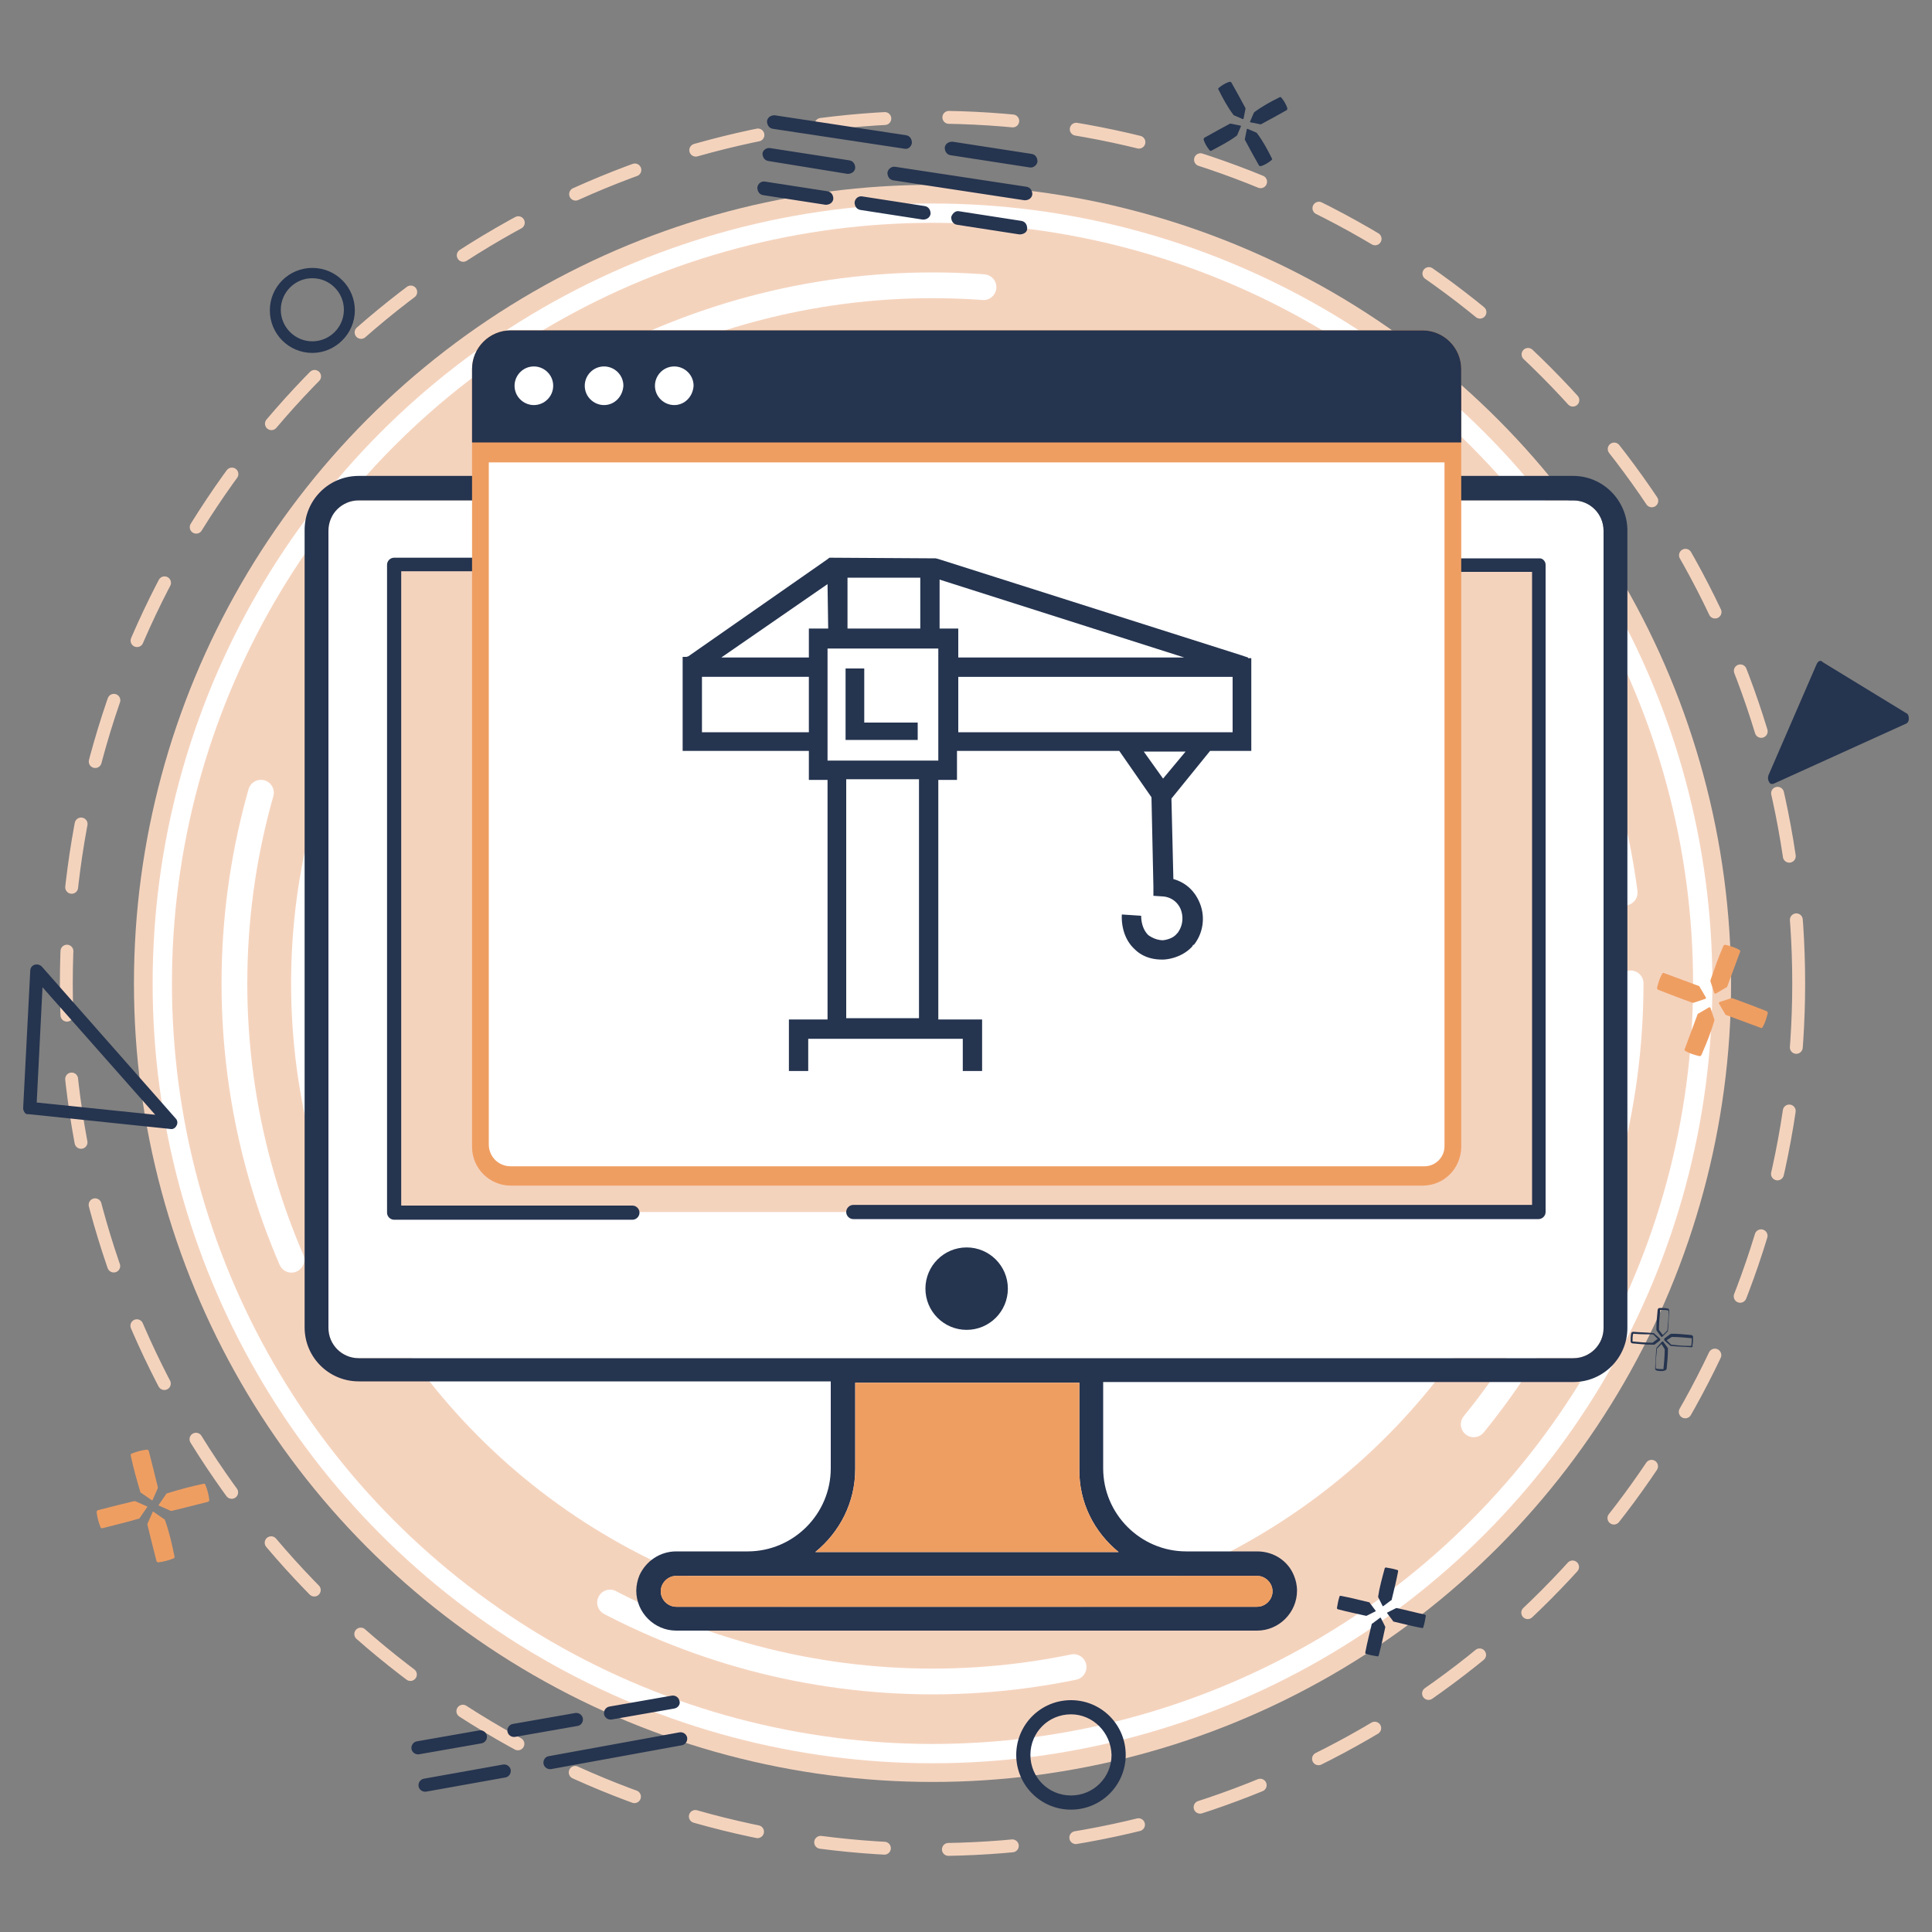 <svg version="1.1" id="Layer_1" xmlns="http://www.w3.org/2000/svg" x="0" y="0" viewBox="0 0 300 300" xml:space="preserve"><rect x="0" y="0" width="300" height="300" fill="#808080" stroke="none"/><style>.st0{fill:#f4d3bd}.st1{fill:#fff}.st4{fill:#ef9e62}.st5{fill:#25344f}</style><circle class="st0" cx="144.8" cy="152.7" r="124"/><circle class="st1" cx="144.8" cy="152.7" r="121.1"/><circle class="st0" cx="144.8" cy="152.7" r="118.1"/><circle class="st1" cx="144.8" cy="152.7" r="99.6"/><circle cx="144.8" cy="152.7" r="108.4" style="fill:none;stroke:#fff;stroke-width:4;stroke-linecap:round;stroke-miterlimit:10;stroke-dasharray:74.107,74.107"/><circle cx="144.8" cy="152.7" r="134.5" style="fill:none;stroke:#f4d3bd;stroke-width:2;stroke-linecap:round;stroke-miterlimit:10;stroke-dasharray:9.943,9.943"/><path class="st4" d="M27.1 241.7c0 .1 0 .3-.2.3-.7.3-1.5.5-2.3.6-.1 0-.3-.1-.3-.2-.5-2-1-3.9-1.4-5.6v-.2l.8-1.8c0-.1.1-.1.2 0l1.6 1.1c.1 0 .1.1.1.1.7 1.9 1.1 3.8 1.5 5.7M20.3 226c0-.1 0-.3.2-.3.7-.3 1.5-.5 2.3-.6.1 0 .3.1.3.2.5 2 1 3.9 1.4 5.6v.2l-.8 1.8c0 .1-.1.1-.2 0l-1.6-1.1c-.1 0-.1-.1-.1-.1-.6-2-1.1-3.8-1.5-5.7m-4.4 11.3c-.1 0-.3 0-.3-.2-.3-.7-.5-1.5-.6-2.3 0-.1.1-.3.2-.3 2-.5 3.9-1 5.6-1.4h.2l1.8.8c.1 0 .1.1 0 .2l-1.1 1.6c0 .1-.1.1-.1.1-2 .6-3.8 1-5.7 1.5m15.7-6.9c.1 0 .3 0 .3.2.3.7.5 1.5.6 2.3 0 .1-.1.3-.2.3-2 .5-3.9 1-5.6 1.4h-.2l-1.8-.8c-.1 0-.1-.1 0-.2l1.1-1.6c0-.1.1-.1.1-.1q2.85-.9 5.7-1.5m232.6-66.6c0 .1-.2.2-.3.2-.8-.2-1.5-.4-2.2-.8-.1-.1-.2-.2-.1-.3.7-1.9 1.4-3.8 2-5.4 0-.1.1-.1.1-.1l1.7-1c.1 0 .1 0 .2.1l.6 1.8v.2c-.5 1.7-1.2 3.5-2 5.3m3.4-16.9c0-.1.2-.2.3-.2.8.2 1.5.4 2.2.8.1.1.2.2.1.3-.7 1.9-1.4 3.8-2 5.4 0 .1-.1.1-.1.1l-1.7 1c-.1 0-.1 0-.2-.1l-.6-1.8v-.2c.6-1.7 1.2-3.5 2-5.3m-10.1 6.8c-.1 0-.2-.2-.2-.3.2-.8.4-1.5.8-2.2.1-.1.2-.2.3-.1 1.9.7 3.8 1.4 5.4 2 .1 0 .1.1.1.1l1 1.7c0 .1 0 .1-.1.2l-1.8.6h-.2c-1.7-.6-3.5-1.3-5.3-2m16.8 3.3c.1 0 .2.2.2.3-.2.8-.4 1.5-.8 2.2-.1.1-.2.2-.3.1-1.9-.7-3.8-1.4-5.4-2-.1 0-.1-.1-.1-.1l-1-1.7c0-.1 0-.1.1-.2l1.8-.6h.2c1.7.6 3.5 1.3 5.3 2"/><path class="st5" d="M214.1 257c0 .1-.1.2-.2.2-.6-.1-1.2-.2-1.8-.4-.1 0-.1-.1-.1-.2.3-1.6.7-3.1 1-4.4 0 0 0-.1.1-.1l1.2-.9h.1l.7 1.4v.1c-.3 1.4-.6 2.8-1 4.3m.9-13.4c0-.1.1-.2.2-.2.6.1 1.2.2 1.8.4.1 0 .1.1.1.2-.3 1.6-.7 3.1-1 4.4 0 0 0 .1-.1.1l-1.2.9h-.1l-.7-1.4v-.1c.2-1.4.6-2.8 1-4.3m-7.2 6.3c-.1 0-.2-.1-.2-.2.1-.6.2-1.2.4-1.8 0-.1.1-.1.2-.1 1.6.3 3.1.7 4.4 1 0 0 .1 0 .1.1l.9 1.2v.1l-1.4.7h-.1c-1.3-.3-2.8-.6-4.3-1m13.4.8c.1 0 .2.1.2.2-.1.6-.2 1.2-.4 1.8 0 .1-.1.1-.2.1-1.6-.3-3.1-.7-4.4-1 0 0-.1 0-.1-.1l-.9-1.2v-.1l1.4-.7h.1c1.4.3 2.9.7 4.3 1M197.5 24.6c.1.1 0 .2-.1.3-.5.4-1 .7-1.6.9-.1 0-.2 0-.3-.1-.8-1.4-1.5-2.7-2.2-4v-.1l.3-1.5c0-.1.1-.1.1-.1l1.4.6.1.1c.9 1.2 1.6 2.5 2.3 3.9m-8.3-10.7c-.1-.1 0-.2.1-.3.5-.4 1-.7 1.6-.9.1 0 .2 0 .3.1.8 1.4 1.5 2.7 2.2 4v.1l-.3 1.5c0 .1-.1.1-.1.1l-1.4-.6-.1-.1c-.9-1.2-1.6-2.5-2.3-3.9m-1.1 9.5c-.1.1-.2 0-.3-.1-.4-.5-.7-1-.9-1.6 0-.1 0-.2.1-.3 1.4-.8 2.7-1.5 4-2.2h.1l1.5.3c.1 0 .1.1.1.1l-.6 1.4-.1.1c-1.2.9-2.6 1.6-3.9 2.3m10.6-8.3c.1-.1.2 0 .3.1.4.5.7 1 .9 1.6 0 .1 0 .2-.1.3-1.4.8-2.7 1.5-4 2.2h-.1l-1.5-.3c-.1 0-.1-.1-.1-.1l.6-1.4.1-.1c1.2-.9 2.5-1.6 3.9-2.3m59.4 197.8c-.3 0-.6 0-.9-.1-.1 0-.2-.2-.2-.3.1-1.2.1-2.2.2-3.1 0-.1 0-.1.1-.2l.7-.8s.1-.1.2-.1.1 0 .1.1l.6.8c0 .1.1.1.1.2 0 1.1-.1 2.1-.2 3.1 0 .1-.1.3-.3.3-.2.1-.3.1-.4.1m-.1-4.2-.7.7c-.1.9-.2 1.9-.2 3.1.4.1.8.1 1.2.1.1-1 .2-2.1.2-3.1zm.1-1.1c-.1 0-.1 0-.2-.1l-.6-.8c0-.1-.1-.1-.1-.2 0-1.1.1-2.1.2-3.1 0-.1.1-.3.3-.3.4 0 .9 0 1.3.1.1 0 .2.2.2.3-.1 1.2-.1 2.2-.2 3.1 0 .1 0 .1-.1.2zq.15 0 0 0m0-4.2h-.3c-.1 1-.2 2.1-.2 3.1l.6.8.7-.7c.1-.9.2-1.9.2-3.1-.4-.1-.7-.1-1-.1m-1.5 5.4c-1.1 0-2.1-.1-3.1-.2-.1 0-.3-.1-.3-.3 0-.4 0-.9.1-1.3 0-.1.2-.2.3-.2 1.2.1 2.2.1 3.1.2.1 0 .1 0 .2.1l.8.7s.1.1.1.2 0 .1-.1.2l-.8.6zm-3-1.7c-.1.4-.1.8-.1 1.2 1 .1 2.1.2 3.1.2l.8-.6-.7-.7c-.9 0-1.9 0-3.1-.1m9 2.1c-1.2-.1-2.2-.1-3.1-.2-.1 0-.1 0-.2-.1l-.8-.7s-.1-.1-.1-.2 0-.1.1-.2l.8-.6c.1 0 .1-.1.2-.1 1.1 0 2.1.1 3.1.2.1 0 .3.1.3.3 0 .4 0 .9-.1 1.3.1.2 0 .3-.2.3m-3.8-1.1.7.7c.9.1 1.9.2 3.1.2.1-.4.1-.8.1-1.2-1-.1-2.1-.2-3.1-.2zm-118.3-185L120 20c-.6-.1-.9-.6-.9-1.2.1-.6.6-.9 1.2-.9l20.4 3.1c.6.1.9.6.9 1.2-.1.6-.6 1-1.1.9m19.4 2.9-12.3-1.9c-.6-.1-.9-.6-.9-1.2.1-.6.6-.9 1.2-.9l12.3 1.9c.6.1.9.6.9 1.2-.1.6-.7 1-1.2.9m-20.9-.1 20.4 3.1c.6.1.9.6.9 1.2-.1.6-.6.9-1.2.9L138.7 28c-.6-.1-.9-.6-.9-1.2.1-.6.7-1 1.2-.9m9.9 6.9 9.7 1.5c.6.1.9.6.9 1.2s-.6.9-1.2.9l-9.7-1.5c-.6-.1-.9-.6-.9-1.2.2-.6.7-1 1.2-.9m-15-2.3 9.7 1.5c.6.1.9.6.9 1.2-.1.6-.6.9-1.2.9l-9.7-1.5c-.6-.1-.9-.6-.9-1.2.1-.6.6-1 1.2-.9m-15.1-2.3 9.7 1.5c.6.1.9.6.9 1.2-.1.6-.6.9-1.2.9l-9.7-1.5c-.6-.1-.9-.6-.9-1.2.1-.6.6-1 1.2-.9m.8-5.2 12.3 1.9c.6.1.9.6.9 1.2-.1.6-.6.9-1.2.9l-12.3-2c-.6-.1-.9-.6-.9-1.2.1-.5.6-.9 1.2-.8M85.2 272.7l20.3-3.7c.6-.1 1.1.3 1.2.8.1.6-.3 1.1-.8 1.2l-20.3 3.7c-.6.1-1.1-.3-1.2-.8s.2-1.1.8-1.2m-19.4 3.5 12.3-2.2c.6-.1 1.1.3 1.2.8.1.6-.3 1.1-.8 1.2l-12.3 2.2c-.6.1-1.1-.3-1.2-.8-.1-.6.3-1.1.8-1.2m9-5.5-9.7 1.7c-.6.1-1.1-.3-1.2-.8-.1-.6.3-1.1.8-1.2l9.7-1.7c.6-.1 1.1.3 1.2.8.1.6-.3 1.1-.8 1.2m14.9-2.7-9.7 1.7c-.6.1-1.1-.3-1.2-.8-.1-.6.3-1.1.8-1.2l9.7-1.7c.6-.1 1.1.3 1.2.8s-.2 1.1-.8 1.2m15-2.7L95 267c-.6.1-1.1-.3-1.2-.8-.1-.6.3-1.1.8-1.2l9.7-1.7c.6-.1 1.1.3 1.2.8.2.5-.2 1.1-.8 1.2M3.6 172.2v-.2l1.1-21.3c0-.4.3-.8.7-.9s.8 0 1.1.3l20.8 23.6c.3.3.3.8.1 1.1-.2.4-.6.6-1 .5l-22-2.3c-.4.1-.7-.3-.8-.8m3-18.9-.9 17.9 18.4 1.9zm289.8-41.7c0 .4-.2.7-.5.8l-20.5 9.3c-.3.1-.6 0-.7-.3-.2-.3-.2-.7-.1-1l7.5-17.3c.2-.4.5-.6.8-.4 0 0 .1 0 .1.1l13.1 8c.2.1.3.4.3.8M166.3 281c-4.7 0-8.5-3.8-8.5-8.5s3.8-8.5 8.5-8.5 8.5 3.8 8.5 8.5-3.8 8.5-8.5 8.5m0-14.8c-3.5 0-6.3 2.8-6.3 6.3s2.8 6.3 6.3 6.3 6.3-2.8 6.3-6.3c-.1-3.5-2.9-6.3-6.3-6.3M48.5 54.8c-3.7 0-6.6-3-6.6-6.6 0-3.7 3-6.6 6.6-6.6 3.7 0 6.6 3 6.6 6.6s-3 6.6-6.6 6.6m0-11.6c-2.7 0-4.9 2.2-4.9 4.9s2.2 4.9 4.9 4.9 4.9-2.2 4.9-4.9-2.2-4.9-4.9-4.9"/><path class="st1" d="M249 82.4v123.8c0 2.6-2.1 4.7-4.7 4.7H55.7c-2.6 0-4.7-2.1-4.7-4.7V82.4c0-2.6 2.1-4.7 4.7-4.7h188.6c2.6 0 4.7 2.1 4.7 4.7"/><path class="st0" d="M61.2 87.7h177.7v100.5H61.2z"/><path class="st5" d="M62.3 187.2h35.9c.6 0 1.1.5 1.1 1.1s-.5 1.1-1.1 1.1h-37c-.6 0-1.1-.5-1.1-1.1V87.7c0-.6.5-1.1 1.1-1.1h136.9c.5 0 1 .3 1.1.8.1.4 0 .8-.3 1-.2.2-.5.3-.8.3H62.3zM240 87.7v100.5c0 .6-.5 1.1-1.1 1.1H132.5c-.6 0-1.1-.5-1.1-1.1s.5-1.1 1.1-1.1h105.4V88.8h-14.3c-.5 0-1-.3-1.1-.8-.1-.4 0-.8.3-1 .2-.2.5-.3.8-.3h15.5c.4 0 .9.4.9 1"/><path class="st5" d="M244.3 73.9H55.7c-4.7 0-8.4 3.8-8.4 8.4v123.8c0 4.7 3.8 8.4 8.4 8.4H129V228c0 7.1-5.8 12.9-12.9 12.9H105c-2.5 0-4.7 1.5-5.7 3.7-.3.7-.5 1.6-.5 2.4 0 3.4 2.8 6.2 6.2 6.2h90.2c3.4 0 6.2-2.8 6.2-6.2 0-.9-.2-1.7-.5-2.4-.9-2.2-3.1-3.7-5.7-3.7h-11c-7.1 0-12.9-5.8-12.9-12.9v-13.4h73c4.7 0 8.4-3.8 8.4-8.4V82.4c0-4.7-3.8-8.5-8.4-8.5m-49.1 170.8c1.3 0 2.4 1.1 2.4 2.4s-1.1 2.4-2.4 2.4H105c-1.3 0-2.4-1.1-2.4-2.4s1.1-2.4 2.4-2.4zm-21.5-3.7h-47.1c3.8-3.1 6.2-7.7 6.2-12.9v-13.4h34.8V228c-.1 5.3 2.3 9.9 6.1 13m75.3-34.8c0 2.6-2.1 4.7-4.7 4.7H55.7c-2.6 0-4.7-2.1-4.7-4.7V82.4c0-2.6 2.1-4.7 4.7-4.7h188.6c2.6 0 4.7 2.1 4.7 4.7z"/><path class="st4" d="M197.6 247.1c0 1.3-1.1 2.4-2.4 2.4H105c-1.3 0-2.4-1.1-2.4-2.4s1.1-2.4 2.4-2.4h90.2c1.3 0 2.4 1.1 2.4 2.4m-23.9-6.1h-47.1c3.8-3.1 6.2-7.7 6.2-12.9v-13.4h34.8V228c-.1 5.3 2.3 9.9 6.1 13"/><circle class="st5" cx="150.1" cy="200.1" r="6.4"/><path class="st4" d="M220.9 184.1H79.3c-3.3 0-6-2.7-6-6V57.3c0-3.3 2.7-6 6-6h141.6c3.3 0 6 2.7 6 6v120.9c-.1 3.3-2.7 5.9-6 5.9"/><path class="st5" d="M226.8 68.7H73.3V57.3c0-3.3 2.7-6 6-6h141.6c3.3 0 6 2.7 6 6v11.4z"/><path class="st1" d="M82.9 62.9c-1.6 0-3-1.3-3-3 0-1.6 1.3-3 3-3 1.6 0 3 1.3 3 3s-1.4 3-3 3m10.9 0c-1.6 0-3-1.3-3-3 0-1.6 1.3-3 3-3 1.6 0 3 1.3 3 3-.1 1.7-1.4 3-3 3m10.9 0c-1.6 0-3-1.3-3-3 0-1.6 1.3-3 3-3 1.6 0 3 1.3 3 3-.1 1.7-1.4 3-3 3m116.5 118.2H79.3c-1.9 0-3.4-1.5-3.4-3.4V71.8h148.4V178c0 1.7-1.4 3.1-3.1 3.1"/><path class="st5" d="m193.8 102.1-1.2-.4-46.9-14.9-.4-.1-16.5-.1-.4.3-21.5 15-.3.1h-.6v14.6h19.6v4.5h2.9v37.2h-6v8h3v-5h24v5h3v-8h-6.8v-37.2h2.9v-4.5h25.2l5 7.2.3 13.9v1.4l1.5.1c1.2.1 2.2.8 2.7 1.9.5 1.2.4 2.6-.4 3.7 0 .1-.1.1-.1.1-.5.7-1.4 1-2.2 1.1-.8 0-1.6-.3-2.3-.8-1.1-1.1-1.1-2.7-1.1-3l-1.5-.1-1.5-.1c0 .1-.3 3.3 2 5.4 1.1 1.1 2.6 1.6 4.2 1.6h.3c1.6-.1 3.3-.8 4.4-2 .1-.1.1-.3.3-.3a6.5 6.5 0 0 0 .8-6.7c-.8-1.8-2.2-3-4-3.5l-.3-12.5 6-7.4h6.4v-14.4h-.5zm-68.2 11.6H109v-8.6h16.6zm3-16.1h-3v4.5H112l16.5-11.4zm3-7.9h11.3v7.9h-11.3zm11.1 68.4h-11.3V121h11.3zm3-40h-17.2v-17.4h17.2zm.2-20.5V90l38 12.1h-35.1v-4.5zm34.7 23.3-3-4.2h6.5zm10.8-7.2h-42.6v-8.6h42.6zm-13.9 28.6-1.5-.1z"/><path class="st5" d="M142.5 112.2v2.7h-11.2v-11.1h2.9v8.4z"/></svg>